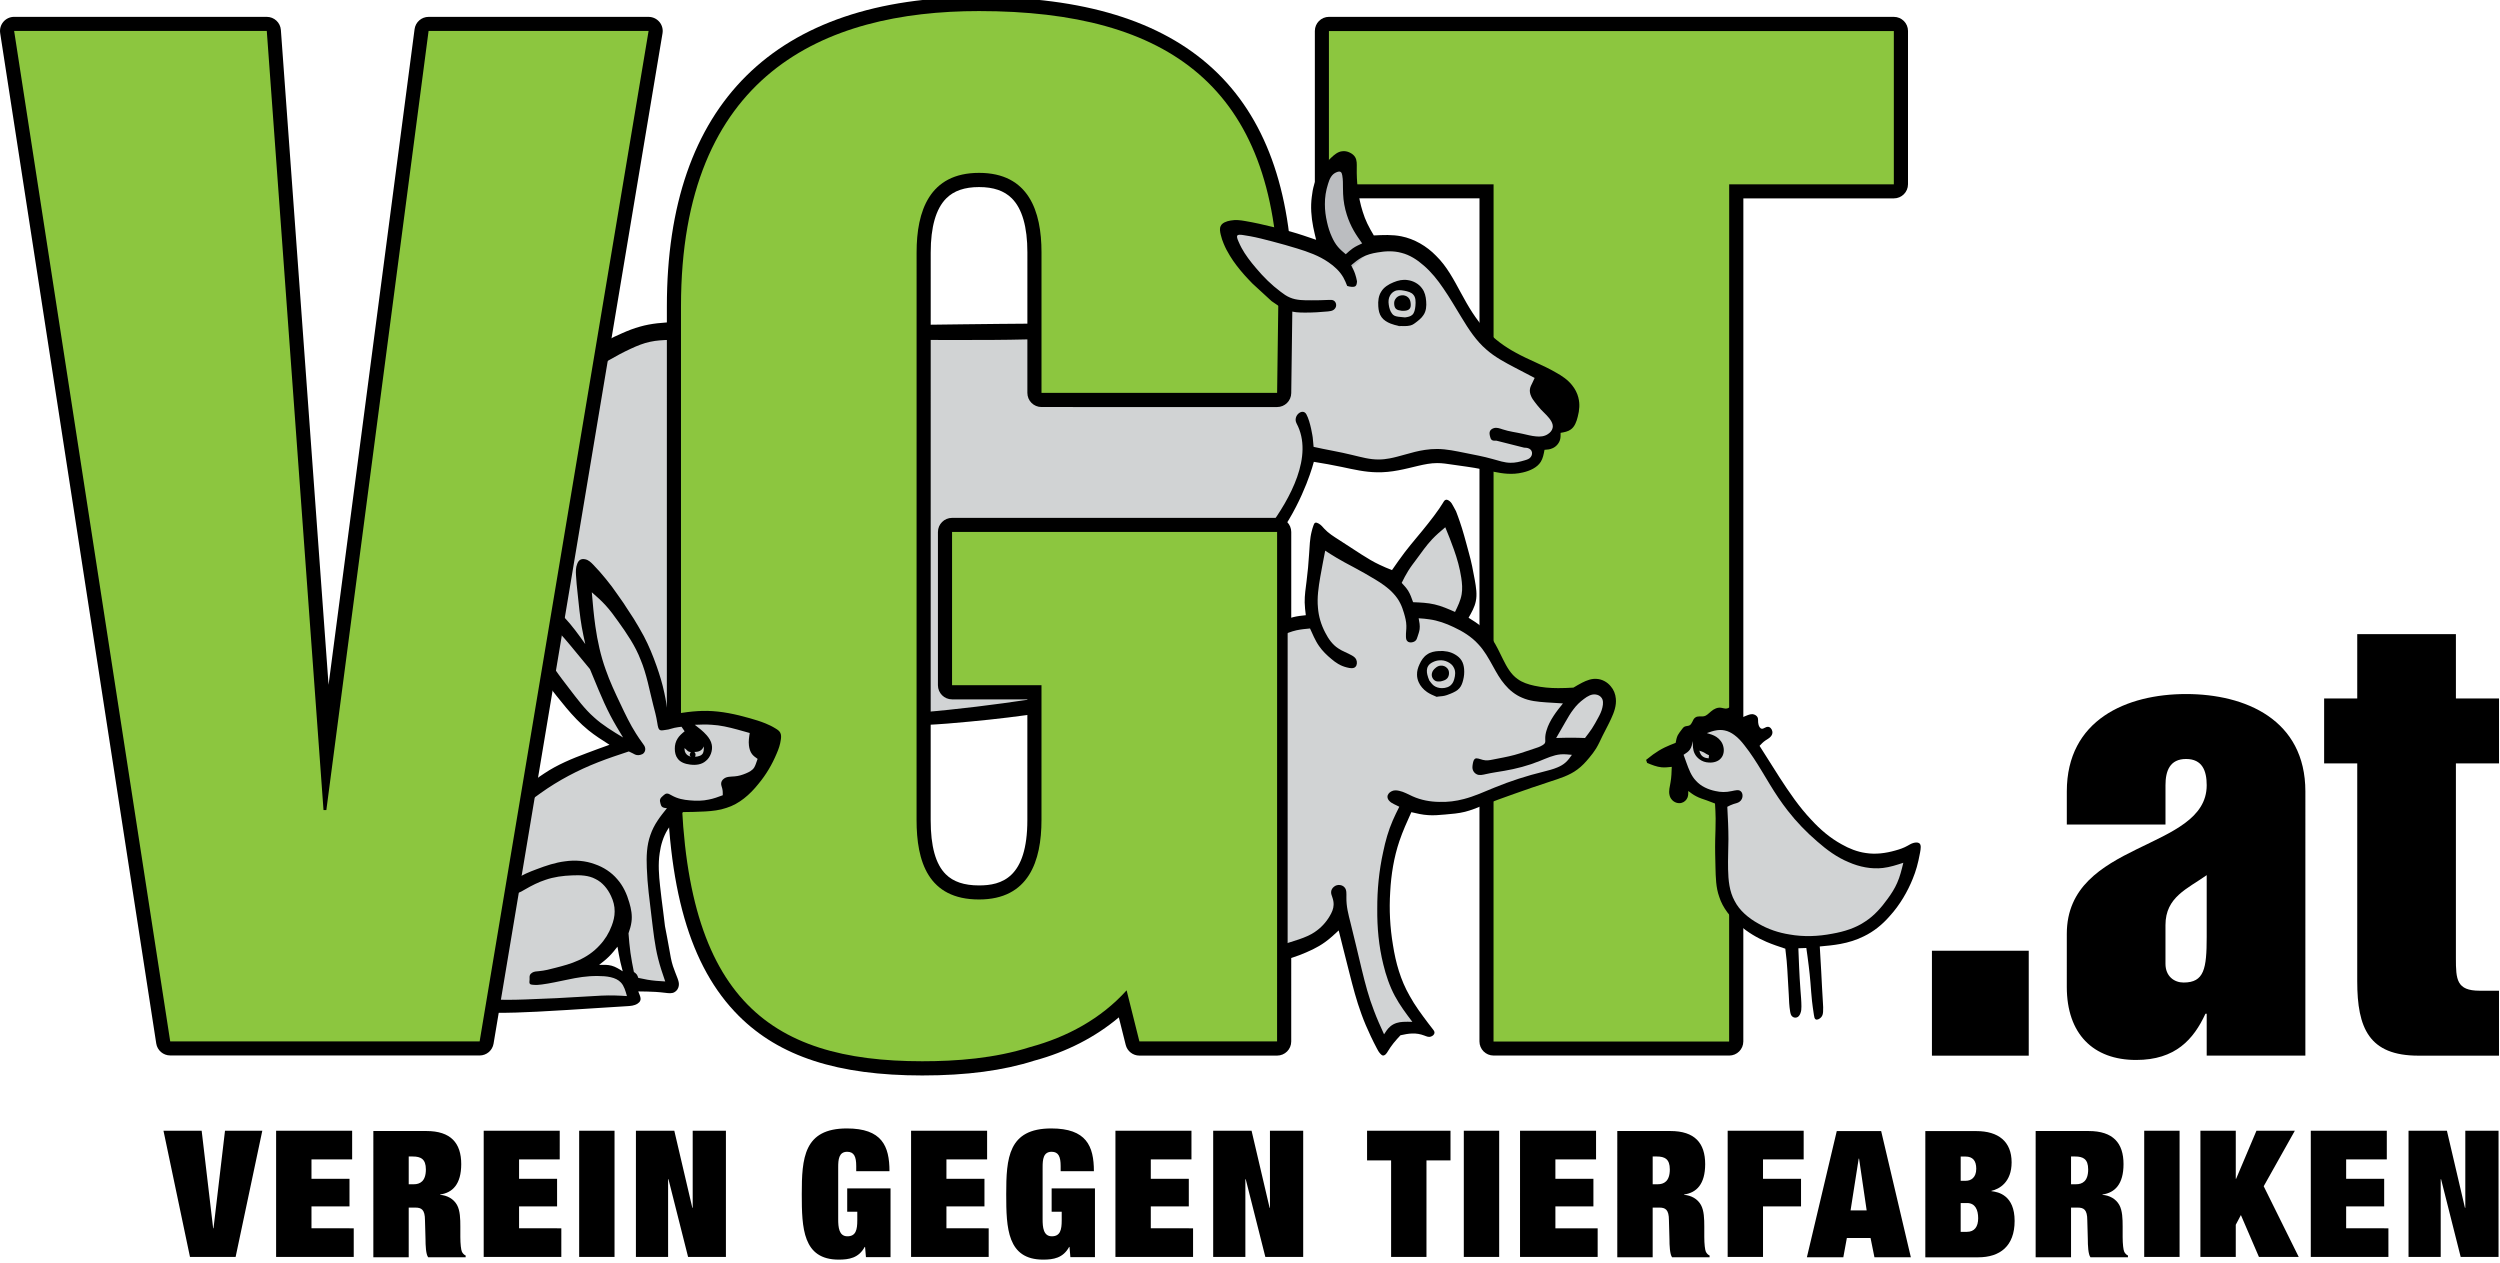 <?xml version="1.0" encoding="UTF-8" standalone="no"?>
<!-- Created with Inkscape (http://www.inkscape.org/) -->
<svg xmlns:rdf="http://www.w3.org/1999/02/22-rdf-syntax-ns#" xmlns="http://www.w3.org/2000/svg" height="151.57" width="300" version="1.1" xmlns:cc="http://creativecommons.org/ns#" xmlns:xlink="http://www.w3.org/1999/xlink" xmlns:dc="http://purl.org/dc/elements/1.1/">
	<defs></defs>
	<g transform="translate(-0.874,-867.897)">
		<g transform="matrix(1.033,0,0,1.033,-0.029,-34.065)">
			<path style="fill-rule:nonzero;fill:#d1d3d4;" d="m110.49,911.53-2.869,0.106,0.423,44.939,13.388-1.487-0.319-1.806-9.776-0.107-0.637-0.637,0.319-17.529,0.531-0.85,35.7,0.109,2.231,0,2.02-3.931,1.487-4.78,4.357,1.168,4.143,0.319,4.888-0.742,3.507-0.106,3.93,0.743,0.107-14.235-6.161-8.394-2.338-2.231-3.188-0.744-1.913,0.212-3.4,1.804-2.655-1.699-3.082-0.85-1.594-0.213,0.425,10.307-0.001,7.436-0.85,0.955-2.868-0s-23.801,0.105-24.12,0.105c-0.319-0.001-0.742-0.637-0.742-0.637l0.001-7.224-10.945-0.001"/>
			<path style="fill-rule:nonzero;fill:#d1d3d4;" d="m79.298,911.61-4.581,0.477-4.394,2.675-5.854,36.48,2.318,3.247,3.82,3.535,2.006,1.527-0.478,0.669-4.489,1.815-4.107,2.672-1.529,0.574-4.204,24.542,2.866,0.287,7.736-0.381,5.731-0.477-0.101-1.907-1.523-1.353-3.438-0.275,1.719-1.909,2.388-2.102,0.304,2.691,1.129,2.948,2.482,0.342,1.72-0,0.27-1.379-1.988-9.759-0.478-4.965,2.866-4.394-0-10.6-0.192-44.98"/>
			<path style="fill-rule:nonzero;fill:#000000;" d="m117.38,910.77c-3.146,0.02-6.284,0.083-9.423,0.112l0.086,1.756c1.033,0.002,2.066,0.003,3.097,0.005,3.133,0.01,6.265,0.006,9.402-0.076,0.258-0.007,0.516-0.017,0.774-0.024l0.043-1.805c-1.326,0.018-2.653,0.023-3.979,0.033"/>
			<path style="fill-rule:nonzero;fill:#000000;" d="m79.298,910.57c-1.383,0.033-2.763,0.147-4.075,0.521-0.712,0.194-1.405,0.466-2.087,0.77-1.211,0.522-2.388,1.143-3.482,1.854-0.576,0.362-1.123,0.754-1.679,1.176-0.311,0.237-0.62,0.483-0.813,0.818-0.102,0.169-0.17,0.363-0.199,0.562-0.016,0.115-0.016,0.231-0.054,0.343-0.058,0.208-0.246,0.381-0.236,0.614-0.005,0.173,0.11,0.378,0.256,0.435,0.14,0.059,0.315-0.029,0.475-0.112,0.746-0.372,1.302-0.745,1.887-1.122,1.463-0.954,3.133-1.971,4.847-2.764,0.735-0.344,1.481-0.649,2.26-0.812,0.75-0.166,1.53-0.203,2.31-0.223,0.197-0.005,0.393-0.004,0.589-0.007l0-2.053"/>
			<path style="fill-rule:nonzero;fill:#000000;" d="m98.104,957.44c3.453,0.081,6.904,0.102,10.184-0.068,1.783-0.086,3.518-0.227,5.228-0.396,3.034-0.283,5.983-0.639,8.731-1.067,1.445-0.217,2.817-0.457,4.217-0.717,0.779-0.147,1.559-0.301,2.046-0.526,0.262-0.114,0.433-0.248,0.509-0.389,0.042-0.081,0.044-0.165,0.144-0.243,0.147-0.144,0.622-0.255,0.603-0.422,0.017-0.124-0.266-0.279-0.632-0.332-0.347-0.053-0.782-0.004-1.185,0.045-1.869,0.211-3.266,0.436-4.738,0.664-3.671,0.574-7.862,1.177-12.157,1.618-1.844,0.192-3.712,0.355-5.662,0.414-1.877,0.062-3.823,0.031-5.771-0.013-0.49-0.011-0.981-0.026-1.472-0.039l-0.045,1.472"/>
			<path style="fill-rule:nonzero;fill:#000000;" d="m220.88,875.11-65.623-0.004c-0.907,0-1.641,0.735-1.641,1.641l-0.001,17.804c0,0.906,0.734,1.641,1.641,1.641l17.486,0-0.005,97.936c0,0.906,0.735,1.64,1.642,1.64l27.369,0.002c0.906-0,1.641-0.735,1.641-1.641l0.005-97.935,17.485,0c0.906,0.001,1.641-0.734,1.641-1.64l0.001-17.804c-0-0.907-0.735-1.641-1.641-1.641"/>
			<path style="fill-rule:nonzero;fill:#8cc63f;" d="m155.25,894.56,0.001-17.804,65.623,0.004-0.001,17.804-19.126-0.001-0.006,99.575-27.369-0.001,0.006-99.576-19.128-0.001"/>
			<path style="fill-rule:nonzero;fill:#000000;" d="m149.23,933.31-37.758-0.002c-0.907,0-1.641,0.734-1.641,1.64l-0.001,17.803c0,0.907,0.734,1.641,1.641,1.641l8.748,0-0.001,14.022c-0,6.729-3.001,7.592-5.614,7.591-1.727-0-2.992-0.425-3.867-1.3-1.177-1.175-1.749-3.235-1.749-6.292l0.004-65.943c0-2.968,0.608-5.08,1.807-6.279,0.883-0.883,2.129-1.311,3.81-1.312,1.678,0.001,2.923,0.429,3.807,1.312,1.199,1.2,1.806,3.312,1.806,6.28l-0.002,16.321c0,0.906,0.734,1.64,1.641,1.64l27.37,0.002c0.898-0.001,1.629-0.721,1.642-1.619l0.163-12.365c-0.321-22.654-12.236-33.646-36.427-33.648-23.726-0.001-36.266,12.423-36.267,35.929l-0.003,53.416c-0,14.091,2.651,23.308,8.347,29.003,4.727,4.728,11.503,6.93,21.323,6.931,5.139,0.001,9.403-0.564,13.032-1.726,3.743-1.007,7.088-2.731,9.803-5.022l0.8,3.198c0.182,0.73,0.838,1.243,1.591,1.243l15.994,0c0.907-0,1.642-0.734,1.642-1.64l0.003-59.184c-0-0.907-0.735-1.641-1.642-1.641"/>
			<path style="fill-rule:nonzero;fill:#8cc63f;" d="m131.75,988.19c-2.966,3.295-6.923,5.438-11.209,6.593-4.122,1.32-8.577,1.647-12.533,1.647-17.972-0.001-28.029-7.42-28.027-34.291l0.002-53.416c0.002-26.872,16.491-34.29,34.627-34.288,22.096,0.001,34.46,8.905,34.787,31.984l-0.165,12.366-27.37-0.002,0-16.32c0.001-4.78-1.485-9.233-7.254-9.233-5.771-0-7.257,4.452-7.256,9.232l-0.004,65.943c0,4.781,1.321,9.233,7.257,9.233,5.77,0.001,7.255-4.451,7.255-9.232l0.001-15.663-10.39-0.001,0.001-17.803,37.759,0.003-0.003,59.184-15.994-0.001-1.484-5.935"/>
			<path style="fill-rule:nonzero;fill:#d1d3d4;" d="m78.248,957.06,4.584-0.668,3.916,0.764,3.151,1.145,0.096,2.102-1.051,2.291-1.816,1.91-2.196,1.527-2.197,0.478-4.68,0.19,0.191-9.74"/>
			<path style="fill-rule:nonzero;fill:#000000;" d="m60.223,966.07c1.278-1.051,2.498-2.193,3.882-3.078,1.516-1.016,3.229-1.723,4.947-2.362,0.876-0.334,1.748-0.649,2.625-0.963-0.843-0.537-1.691-1.074-2.459-1.699-0.95-0.77-1.788-1.673-2.577-2.609-0.75-0.891-1.46-1.811-2.173-2.725,0,0-1.431-1.938-1.81-3.162-0.329-1.062-0.639-2.125-0.823-3.253-0.175-1.05-0.301-2.134-0.363-3.112-0.02-0.285-0.035-0.561-0-0.905,0.029-0.3,0.097-0.654,0.3-0.745,0.179-0.102,0.475,0.029,0.731,0.164,0.674,0.345,1.113,0.698,1.578,1.09,0.765,0.634,1.607,1.356,2.338,2.143,0.925,0.973,1.685,2.043,2.445,3.113-0.145-0.659-0.291-1.317-0.407-1.979-0.227-1.292-0.344-2.605-0.483-3.902-0.074-0.712-0.155-1.424-0.19-2.14-0.023-0.435-0.028-0.881,0.146-1.301,0.068-0.18,0.17-0.359,0.324-0.455,0.165-0.107,0.397-0.117,0.6-0.072,0.378,0.076,0.658,0.343,0.92,0.613,0.542,0.552,1.021,1.109,1.491,1.685,0.473,0.581,0.939,1.186,1.355,1.81,0.319,0.475,0.666,0.911,0.958,1.4l0.9,1.373c0.412,0.678,0.823,1.361,1.196,2.063,0.581,1.107,1.056,2.269,1.472,3.451,0.363,1.026,0.682,2.067,0.903,3.127,0.19,0.848,0.312,1.71,0.437,2.57,1.524-0.256,3.044-0.508,4.563-0.479,1.651,0.031,3.303,0.389,4.919,0.849,0.624,0.174,1.249,0.368,1.84,0.609,0.392,0.161,0.771,0.34,1.157,0.582,0.219,0.131,0.436,0.275,0.543,0.484,0.129,0.232,0.116,0.533,0.072,0.819-0.077,0.594-0.266,1.113-0.489,1.625-0.518,1.239-1.21,2.43-2.111,3.509-0.988,1.24-2.236,2.337-3.713,2.787-0.784,0.277-1.635,0.367-2.479,0.417-0.867,0.049-1.718,0.062-2.574,0.072-0.659,0.64-1.319,1.283-1.792,2.052-0.494,0.808-0.785,1.758-0.915,2.711-0.193,1.278-0.093,2.566,0.047,3.843,0.102,0.974,0.227,1.936,0.354,2.905l0.213,1.737c0.174,0.905,0.35,1.806,0.509,2.725,0.111,0.649,0.217,1.302,0.416,1.917,0.15,0.475,0.357,0.929,0.532,1.413,0.107,0.289,0.204,0.586,0.145,0.891-0.044,0.291-0.233,0.585-0.489,0.72-0.3,0.185-0.697,0.126-1.065,0.083-0.396-0.048-0.763-0.086-1.141-0.108-0.658-0.042-1.333-0.047-2.009-0.057,0.062,0.145,0.121,0.291,0.178,0.455,0.073,0.203,0.136,0.43,0.054,0.614-0.049,0.14-0.17,0.256-0.306,0.345-0.383,0.256-0.837,0.279-1.286,0.305-1.202,0.066-2.363,0.145-3.531,0.222-2.26,0.145-4.555,0.301-6.839,0.414-1.642,0.083-3.278,0.146-4.92,0.132-0.861,0.001-1.724-0.024-2.57-0.276-0.591-0.17-1.177-0.444-1.574-0.892-0.435-0.444-0.657-1.079-0.838-1.698-0.294-1.031-0.46-2.042-0.648-3.063-0.135-0.752-0.383-1.497-0.406-2.266-0.327-10.622,7.887-16.54,7.887-16.54zm21.31-5.57c0.053,0.064,0.102,0.131,0.125,0.199,0.035,0.111,0.001,0.238-0.034,0.362,0.087-0.008,0.18-0.018,0.272-0.034,0.194-0.039,0.397-0.106,0.523-0.237,0.222-0.203,0.222-0.57,0.217-0.939-0.052,0.107-0.106,0.213-0.184,0.306-0.13,0.159-0.333,0.27-0.542,0.309-0.126,0.029-0.251,0.029-0.377,0.034zm-1.143-0.45c0,0.127,0.005,0.256,0.04,0.378,0.038,0.146,0.121,0.28,0.232,0.383,0.131,0.121,0.301,0.188,0.47,0.251-0.048-0.047-0.101-0.101-0.127-0.16-0.038-0.111,0.034-0.246,0.112-0.381-0.077-0.015-0.15-0.026-0.217-0.054-0.136-0.057-0.238-0.174-0.344-0.276-0.052-0.049-0.111-0.097-0.165-0.14zm-26.471,23.014c0.078,0.951,0.256,1.892,0.397,2.845,0.086,0.567,0.169,1.138,0.421,1.666,0.203,0.454,0.527,0.876,0.938,1.137,0.538,0.368,1.225,0.451,1.903,0.5,1.482,0.121,2.885,0.087,4.308,0.039,2.392-0.077,4.827-0.199,7.247-0.353,1.075-0.067,2.149-0.14,3.223-0.106,0.45,0.009,0.896,0.039,1.347,0.067-0.165-0.589-0.33-1.181-0.697-1.572-0.586-0.64-1.69-0.759-2.677-0.759-1.288-0.016-2.382,0.178-3.55,0.425-0.988,0.198-2.023,0.44-2.972,0.56-0.329,0.045-0.644,0.073-1.035,0.034-0.131-0.009-0.277-0.033-0.34-0.107-0.102-0.105-0.044-0.319-0.039-0.508,0.01-0.193-0.029-0.357,0.04-0.507,0.043-0.116,0.15-0.219,0.271-0.29,0.231-0.142,0.503-0.146,0.769-0.171,0.664-0.058,1.298-0.222,1.937-0.392,0.896-0.232,1.796-0.465,2.643-0.857,0.925-0.405,1.783-0.991,2.465-1.742,0.618-0.649,1.098-1.427,1.414-2.279,0.207-0.537,0.347-1.105,0.343-1.666,0.011-0.614-0.151-1.23-0.426-1.805-0.383-0.834-1.007-1.583-1.801-1.965-0.794-0.431-1.768-0.465-2.7-0.421-1.085,0.038-2.127,0.178-3.114,0.521-0.818,0.267-1.602,0.665-2.357,1.104-0.291,0.17-0.576,0.349-0.907,0.435-0.125,0.039-0.261,0.063-0.396,0.039-0.151-0.026-0.301-0.111-0.383-0.238-0.068-0.097-0.102-0.218-0.107-0.345-0.01-0.149,0.015-0.299,0.073-0.435,0.107-0.251,0.338-0.434,0.576-0.595,0.799-0.557,1.641-0.89,2.513-1.214,1.049-0.397,2.144-0.77,3.276-0.906,1.153-0.164,2.357-0.077,3.462,0.336,0.997,0.342,1.921,0.942,2.591,1.737,0.677,0.764,1.118,1.713,1.403,2.72,0.223,0.735,0.358,1.506,0.252,2.247-0.053,0.45-0.199,0.885-0.344,1.325,0.058,0.761,0.12,1.515,0.227,2.266,0.101,0.746,0.251,1.481,0.397,2.222,0.13,0.092,0.256,0.185,0.343,0.304,0.077,0.112,0.121,0.248,0.166,0.384,0.357,0.077,0.721,0.155,1.083,0.217,0.324,0.052,0.654,0.098,0.978,0.125,0.358,0.034,0.712,0.054,1.069,0.073-0.299-0.876-0.6-1.752-0.822-2.647-0.402-1.584-0.565-3.23-0.766-4.851-0.222-1.897-0.488-3.76-0.55-5.697-0.054-1.288-0.019-2.609,0.416-3.814,0.203-0.601,0.498-1.172,0.852-1.7,0.324-0.493,0.698-0.953,1.07-1.413-0.222-0.023-0.45-0.049-0.581-0.179-0.093-0.095-0.141-0.246-0.179-0.401-0.04-0.151-0.072-0.3-0.035-0.432,0.039-0.179,0.2-0.314,0.358-0.454,0.126-0.107,0.248-0.213,0.382-0.238,0.19-0.039,0.393,0.096,0.595,0.207,0.713,0.401,1.394,0.522,2.12,0.582,0.727,0.067,1.493,0.067,2.208-0.094,0.558-0.105,1.085-0.304,1.618-0.502,0.001-0.256,0.005-0.51-0.058-0.76-0.054-0.227-0.164-0.454-0.125-0.673,0.024-0.178,0.139-0.353,0.289-0.469,0.339-0.29,0.833-0.247,1.278-0.29,0.46-0.035,0.871-0.164,1.303-0.344,0.372-0.156,0.759-0.353,0.964-0.687,0.073-0.116,0.124-0.248,0.178-0.384,0.078-0.204,0.147-0.406,0.218-0.615-0.243-0.17-0.484-0.338-0.654-0.562-0.208-0.276-0.313-0.637-0.353-0.997-0.059-0.488,0.014-0.968,0.092-1.448-0.483-0.14-0.963-0.275-1.451-0.406-0.983-0.266-1.985-0.504-2.998-0.553-0.643-0.048-1.287-0.02-1.936,0.005,0.484,0.372,0.968,0.74,1.375,1.205,0.28,0.319,0.523,0.687,0.6,1.109,0.135,0.663-0.16,1.467-0.687,1.882-0.475,0.427-1.157,0.518-1.831,0.426-0.571-0.068-1.128-0.262-1.432-0.683-0.247-0.304-0.348-0.736-0.344-1.157-0.004-0.42,0.097-0.828,0.311-1.162,0.197-0.339,0.512-0.604,0.831-0.865l-0.362-0.528c-0.272,0.034-0.548,0.068-0.818,0.126-0.242,0.058-0.484,0.14-0.721,0.194-0.189,0.038-0.373,0.063-0.582,0.087-0.11,0.014-0.232,0.029-0.323-0.001-0.257-0.072-0.306-0.464-0.363-0.813-0.136-0.88-0.32-1.49-0.488-2.154-0.417-1.612-0.746-3.542-1.458-5.227-0.624-1.623-1.593-3.03-2.589-4.424-0.471-0.66-0.94-1.312-1.486-1.903-0.489-0.538-1.04-1.022-1.593-1.506,0.112,1.326,0.228,2.648,0.416,3.969,0.242,1.704,0.615,3.402,1.196,5.015,0.474,1.374,1.099,2.696,1.728,4.017,0.551,1.166,1.108,2.337,1.791,3.408,0.242,0.386,0.498,0.759,0.779,1.142,0.131,0.174,0.261,0.348,0.29,0.556,0.034,0.198-0.025,0.425-0.164,0.567-0.097,0.114-0.247,0.178-0.396,0.213-0.146,0.038-0.296,0.053-0.432,0.019-0.16-0.029-0.309-0.121-0.454-0.198-0.151-0.078-0.3-0.149-0.456-0.218-1.196,0.397-2.391,0.791-3.568,1.255-2.347,0.918-4.602,2.104-6.656,3.571-1.554,1.078-2.564,1.964-3.35,2.647,0,0-7.193,5.745-6.429,15.146zm19.336-24.244c-0.508-0.837-1.017-1.674-1.466-2.535-0.508-0.973-0.954-1.98-1.38-2.993-0.339-0.803-0.672-1.606-1.002-2.415-0.769-0.939-1.54-1.873-2.319-2.808-0.789-0.942-1.592-1.877-2.527-2.671-0.459-0.402-0.952-0.765-1.447-1.133,0.203,1.486,0.412,2.968,0.949,4.313,0.662,1.657,1.829,3.103,2.943,4.566,0.904,1.177,1.775,2.361,2.861,3.321,1.001,0.919,2.198,1.636,3.388,2.356zm-2.787,26.415c0.494-0.015,0.992-0.029,1.448,0.093,0.46,0.125,0.875,0.387,1.298,0.654-0.092-0.349-0.184-0.703-0.266-1.052-0.136-0.6-0.237-1.204-0.344-1.81-0.31,0.391-0.623,0.788-0.978,1.138-0.359,0.357-0.755,0.668-1.157,0.977"/>
			<path style="fill-rule:nonzero;fill:#d1d3d4;" d="m204.13,959-2.777-2.39-3.488,1.357-1.679,1.42-0.389,1.938,0.389,2.003,2.325,1.743,2.067,0.71,0.387,8.59,1.356,4.65,2.197,1.809,3.94,1.808,3.681-0.065,3.553-0.839,3.876-1.873,2.713-5.038,0.711-2.712-2.777,0.903-4.199-0.516-5.943-4.199-4.65-6.782-1.292-2.519"/>
			<path style="fill-rule:nonzero;fill:#000000;" d="m200.1,966.49c-0.309-0.121-0.625-0.246-0.944-0.358-0.426-0.149-0.861-0.276-1.253-0.489-0.325-0.164-0.616-0.387-0.91-0.609,0.004,0.261,0.009,0.522-0.087,0.764-0.116,0.286-0.378,0.538-0.688,0.616-0.397,0.115-0.877-0.054-1.133-0.373-0.145-0.154-0.231-0.348-0.271-0.543-0.112-0.472,0.034-0.968,0.117-1.457,0.111-0.608,0.125-1.209,0.145-1.809-0.396,0.044-0.793,0.088-1.177,0.053-0.576-0.054-1.132-0.282-1.684-0.509l-0.121-0.353c0.272-0.217,0.538-0.429,0.82-0.635,0.425-0.31,0.88-0.586,1.355-0.817,0.412-0.199,0.838-0.363,1.258-0.528,0.058-0.315,0.117-0.624,0.251-0.891,0.117-0.222,0.28-0.417,0.441-0.634,0.102-0.141,0.208-0.296,0.358-0.363,0.169-0.083,0.403-0.053,0.563-0.145,0.139-0.068,0.231-0.222,0.309-0.378,0.102-0.209,0.188-0.427,0.364-0.532,0.13-0.103,0.32-0.127,0.507-0.133,0.179-0.004,0.35,0.02,0.504-0.017,0.305-0.059,0.542-0.336,0.819-0.562,0.343-0.292,0.755-0.494,1.186-0.417,0.237,0.029,0.474,0.14,0.697,0.071,0.193-0.047,0.374-0.241,0.572-0.249,0.198-0.03,0.416,0.14,0.551,0.324,0.252,0.334,0.243,0.725,0.233,1.122,0.271-0.111,0.548-0.223,0.837-0.344,0.3-0.12,0.62-0.256,0.92-0.144,0.156,0.048,0.305,0.159,0.383,0.29,0.141,0.233,0.038,0.527,0.125,0.852,0.049,0.236,0.199,0.488,0.382,0.507,0.209,0.044,0.46-0.232,0.707-0.217,0.249-0.019,0.484,0.261,0.523,0.526,0.054,0.228-0.048,0.457-0.199,0.616-0.169,0.193-0.405,0.305-0.614,0.45-0.251,0.17-0.461,0.392-0.673,0.616,0.769,1.223,1.536,2.444,2.319,3.659,1.123,1.733,2.283,3.447,3.704,4.942,1.02,1.113,2.177,2.105,3.513,2.837,0.871,0.498,1.826,0.876,2.808,1.012,1.133,0.18,2.309,0.029,3.443-0.296,0.493-0.135,0.982-0.303,1.408-0.547,0.213-0.115,0.411-0.251,0.672-0.323,0.233-0.068,0.513-0.088,0.668,0.02,0.277,0.155,0.193,0.657,0.111,1.103-0.236,1.288-0.479,2.135-0.851,3.04-0.578,1.447-1.497,3.049-2.674,4.331-0.856,0.989-1.859,1.796-3.006,2.348-0.848,0.427-1.776,0.712-2.717,0.886-0.793,0.149-1.598,0.222-2.401,0.294,0.064,0.984,0.122,1.966,0.17,2.945,0.063,1.189,0.116,2.376,0.194,3.566,0.024,0.364,0.049,0.726,0.019,1.09-0.019,0.218-0.054,0.431-0.218,0.615-0.169,0.194-0.475,0.353-0.634,0.252-0.15-0.063-0.183-0.314-0.217-0.543-0.093-0.634-0.165-1.089-0.218-1.592-0.072-0.664-0.122-1.409-0.179-2.126-0.054-0.662-0.121-1.302-0.2-1.94-0.081-0.696-0.183-1.395-0.28-2.091l-0.925,0.034c0.029,0.72,0.058,1.438,0.086,2.155,0.039,0.9,0.088,1.794,0.156,2.69,0.048,0.639,0.112,1.273,0.112,1.912,0,0.28-0.009,0.556-0.131,0.832-0.081,0.204-0.222,0.402-0.432,0.45-0.164,0.049-0.362,0.006-0.488-0.106-0.17-0.129-0.218-0.358-0.258-0.58-0.115-0.678-0.13-1.292-0.158-1.927-0.028-0.634-0.072-1.287-0.112-1.936-0.038-0.687-0.073-1.369-0.135-2.048-0.044-0.465-0.098-0.929-0.155-1.394-0.741-0.246-1.486-0.493-2.198-0.798-1.115-0.478-2.165-1.104-3.1-1.917-1.059-0.895-1.98-2.028-2.381-3.315-0.388-1.076-0.406-2.261-0.435-3.422-0.024-1.069-0.058-2.115-0.033-3.172,0.015-0.826,0.063-1.665,0.052-2.498-0.004-0.58-0.038-1.16-0.072-1.742zm-1.819-6.137c0.043,0.145,0.087,0.291,0.163,0.417,0.089,0.15,0.225,0.27,0.379,0.344,0.169,0.087,0.352,0.106,0.541,0.127l0.039-0.358c-0.091-0.04-0.184-0.083-0.272-0.132-0.11-0.059-0.217-0.136-0.328-0.199-0.16-0.087-0.343-0.14-0.522-0.199zm3.248,6.52c0.067,1.254,0.131,2.508,0.131,3.752-0.005,1.163-0.069,2.315-0.04,3.51,0.023,1.268,0.154,2.579,0.749,3.658,0.567,1.127,1.623,2.014,2.765,2.643,1.136,0.663,2.362,1.069,3.626,1.268,1.625,0.291,3.315,0.232,4.976-0.092,1.374-0.241,2.73-0.664,3.849-1.438,1.026-0.668,1.858-1.621,2.584-2.632,0.422-0.576,0.804-1.173,1.085-1.815,0.335-0.739,0.526-1.544,0.722-2.352-0.781,0.255-1.564,0.512-2.373,0.604-1.325,0.155-2.725-0.122-3.965-0.669-1.369-0.561-2.556-1.441-3.658-2.405-1.26-1.084-2.415-2.275-3.424-3.577-0.764-0.973-1.446-2.005-2.09-3.065-0.626-1.021-1.22-2.061-1.883-3.058-0.334-0.508-0.689-1.007-1.071-1.486-0.342-0.442-0.716-0.866-1.175-1.196-0.334-0.246-0.716-0.446-1.123-0.523-0.296-0.062-0.605-0.062-0.905-0.019-0.402,0.058-0.78,0.194-1.157,0.328,0.39,0.112,0.784,0.228,1.118,0.45,0.386,0.257,0.698,0.65,0.799,1.123,0.121,0.461,0.034,1.003-0.27,1.34-0.311,0.391-0.893,0.548-1.414,0.508-0.397-0.013-0.76-0.138-1.067-0.362-0.247-0.175-0.454-0.407-0.58-0.672-0.223-0.431-0.223-0.945-0.218-1.458-0.072,0.354-0.139,0.708-0.329,0.977-0.173,0.257-0.459,0.436-0.741,0.617,0.107,0.298,0.219,0.6,0.325,0.904,0.277,0.766,0.563,1.559,1.129,2.13,0.557,0.629,1.427,1.013,2.241,1.176,0.62,0.142,1.205,0.161,1.922,0,0.374-0.072,0.779-0.198,1.012,0.019,0.126,0.093,0.204,0.272,0.218,0.451,0.033,0.3-0.116,0.604-0.342,0.765-0.195,0.154-0.456,0.193-0.697,0.271-0.257,0.077-0.489,0.202-0.727,0.323"/>
			<path style="fill-rule:nonzero;fill:#000000;" d="m77.47,875.69c-0.312-0.369-0.77-0.581-1.253-0.581l-25.556-0.001c-0.823,0.001-1.519,0.611-1.627,1.428l-9.993,76.164-5.539-76.072c-0.062-0.857-0.776-1.521-1.637-1.521l-29.349-0.002c-0.48-0-0.934,0.208-1.246,0.572-0.311,0.364-0.449,0.845-0.376,1.319l18.13,117.37c0.124,0.8,0.813,1.391,1.622,1.39l35.944,0.003c0.802-0,1.486-0.581,1.619-1.371l19.627-117.37c0.08-0.476-0.054-0.963-0.365-1.331"/>
			<path style="fill-rule:nonzero;fill:#8cc63f;" d="m2.516,876.74,29.349,0.002,6.59,90.508,0.33,0.001,11.876-90.508,25.556,0.002l-19.627,117.38h-35.943l-18.131-117.38"/>
			<path style="fill-rule:nonzero;fill:#d1d3d4;" d="m152.25,901.23-4.888-1.381-2.445-0.319-1.274,0.213,0.956,2.124,1.699,2.762,1.701,2.338,5.205,1.806-0.955-7.543"/>
			<path style="fill-rule:nonzero;fill:#bbbdc0;" d="m160.64,901.76-2.443-3.931s0.106-4.249-0.212-4.143-0.213-1.912-0.531-1.913c-0.319,0-1.487,0.531-1.487,0.531l-1.487,1.488-0.107,3.4,0.213,2.974,2.656,4.674,3.4-3.08"/>
			<path style="fill-rule:nonzero;fill:#d1d3d4;" d="m172.01,911.54,3.93,2.763,5.419,3.294,1.274,3.186-1.168,2.656-1.382,1.063-0.849,0.531-0.213,1.38-1.807,0.956-1.594,0.105-3.93-0.638,0.319-15.298"/>
			<path style="fill-rule:nonzero;fill:#000000;" d="m184.23,919.34c-0.131-0.523-0.393-1.025-0.741-1.453-0.498-0.629-1.177-1.084-1.878-1.47-1.505-0.877-3.122-1.448-4.632-2.285-1.289-0.692-2.499-1.573-3.481-2.643-1.193-1.244-2.067-2.753-2.894-4.284-0.843-1.549-1.648-3.117-2.91-4.346-1.079-1.114-2.528-1.965-4.037-2.26-1.041-0.209-2.117-0.156-3.192-0.101-0.266-0.451-0.532-0.906-0.755-1.38-0.212-0.436-0.381-0.89-0.528-1.357-0.285-0.89-0.475-1.825-0.581-2.733-0.097-0.785-0.13-1.554-0.116-2.392,0.006-0.426,0.024-0.871-0.179-1.214-0.129-0.234-0.358-0.417-0.619-0.544-0.284-0.145-0.615-0.207-0.915-0.158-0.484,0.053-0.9,0.402-1.274,0.759-0.595,0.557-1.079,1.147-1.433,1.83-0.445,0.802-0.706,1.736-0.802,2.676-0.16,1.181-0.065,2.362,0.159,3.514,0.101,0.504,0.223,1.007,0.343,1.506-0.987-0.339-1.97-0.678-2.967-0.958-0.667-0.194-1.336-0.359-2.013-0.523-1.09-0.267-2.204-0.523-3.279-0.703-0.542-0.092-1.074-0.17-1.685-0.053-0.463,0.073-0.976,0.262-1.142,0.634-0.144,0.276-0.082,0.663,0.004,1.012,0.088,0.383,0.204,0.717,0.345,1.05,0.193,0.475,0.445,0.949,0.72,1.394,0.493,0.813,1.08,1.549,1.704,2.256,0.294,0.33,0.603,0.647,0.908,0.966l2.231,2.05c0.25,0.175,0.499,0.351,0.757,0.517,0.335,0.213,0.687,0.412,1.061,0.537,0.664,0.252,1.404,0.282,2.116,0.276,0.881-0,1.717-0.048,2.618-0.135,0.232-0.024,0.474-0.053,0.658-0.188,0.164-0.116,0.291-0.315,0.29-0.528,0.01-0.208-0.096-0.421-0.257-0.528-0.168-0.116-0.402-0.101-0.624-0.091-0.722,0.039-1.346,0.039-2.015,0.043-0.822,0.005-1.713,0.01-2.469-0.319-0.392-0.16-0.75-0.416-1.089-0.678-1.064-0.798-1.979-1.699-2.85-2.74-0.643-0.746-1.264-1.567-1.682-2.343-0.129-0.237-0.241-0.473-0.381-0.802-0.102-0.238-0.213-0.528-0.107-0.644,0.087-0.125,0.383-0.092,0.634-0.058,0.344,0.049,0.591,0.087,0.857,0.141,0.793,0.144,1.704,0.377,2.58,0.609,0.986,0.262,1.926,0.519,2.875,0.815,1.253,0.386,2.526,0.831,3.63,1.597,0.697,0.469,1.331,1.06,1.737,1.777,0.176,0.31,0.311,0.644,0.442,0.977,0.174,0.048,0.349,0.102,0.547,0.107,0.15,0.01,0.314-0.01,0.416-0.087,0.141-0.111,0.16-0.339,0.178-0.561-0.061-0.296-0.125-0.59-0.226-0.871-0.116-0.343-0.286-0.667-0.451-0.992,0.408-0.344,0.809-0.682,1.268-0.925,0.539-0.3,1.148-0.46,1.778-0.561,0.933-0.169,1.892-0.203,2.788,0.043,0.959,0.238,1.835,0.8,2.589,1.468,0.896,0.769,1.623,1.684,2.271,2.643,0.765,1.103,1.428,2.264,2.14,3.422,0.816,1.35,1.694,2.701,2.878,3.708,0.969,0.86,2.15,1.486,3.312,2.096,0.769,0.402,1.53,0.799,2.29,1.196-0.087,0.194-0.174,0.387-0.271,0.581-0.111,0.223-0.233,0.446-0.272,0.688-0.053,0.28,0.011,0.589,0.131,0.852,0.107,0.257,0.266,0.469,0.432,0.687,0.222,0.29,0.449,0.581,0.686,0.837,0.218,0.232,0.451,0.445,0.693,0.702,0.391,0.412,0.814,0.963,0.687,1.466-0.058,0.282-0.28,0.542-0.543,0.708-0.407,0.281-0.904,0.319-1.38,0.27-0.541-0.044-1.054-0.194-1.573-0.304-0.76-0.175-1.526-0.253-2.3-0.51-0.343-0.111-0.687-0.251-1.034-0.145-0.18,0.053-0.359,0.169-0.438,0.329-0.09,0.166-0.061,0.378-0.013,0.595,0.039,0.179,0.097,0.363,0.218,0.451,0.127,0.096,0.325,0.087,0.524,0.078l3.223,0.813c0.189,0.005,0.374,0.015,0.543,0.093,0.14,0.058,0.266,0.164,0.329,0.304,0.106,0.213,0.053,0.504-0.092,0.688-0.155,0.222-0.427,0.305-0.686,0.382-0.573,0.169-1.118,0.303-1.666,0.291-0.693-0.001-1.39-0.247-2.088-0.437-1.064-0.304-2.119-0.488-3.185-0.707-1.07-0.213-2.148-0.454-3.243-0.459-0.479-0.005-0.959,0.034-1.428,0.106-0.785,0.116-1.545,0.319-2.304,0.538-0.596,0.163-1.196,0.339-1.807,0.451-0.415,0.076-0.837,0.13-1.252,0.124-1.036,0.019-2.058-0.281-3.079-0.522-1.5-0.373-3.002-0.605-4.492-0.944l-0.102-1.094s-0.249-1.806-0.743-2.695c-0.426-0.767-1.609,0.178-1.131,1.072,2.009,3.771-0.759,8.761-3.22,12.082l0.812,0.027,0.542,0.577c2.837-4.095,3.869-8.23,3.869-8.23,1.041,0.168,2.232,0.377,3.269,0.599,1.346,0.287,2.696,0.601,4.066,0.615,0.832,0.019,1.666-0.072,2.482-0.227,0.776-0.14,1.534-0.343,2.311-0.523,0.72-0.168,1.456-0.318,2.188-0.318,0.605-0.005,1.209,0.096,1.815,0.184,1.123,0.169,2.236,0.295,3.35,0.523,0.991,0.193,1.984,0.468,2.978,0.528,0.6,0.038,1.199,0.004,1.819-0.146,0.819-0.185,1.671-0.571,2.082-1.234,0.252-0.396,0.344-0.895,0.436-1.395,0.319-0.023,0.64-0.043,0.924-0.183,0.402-0.164,0.741-0.542,0.872-0.959,0.082-0.266,0.077-0.547,0.073-0.831,0.43-0.073,0.861-0.15,1.177-0.388,0.445-0.3,0.673-0.9,0.814-1.486,0.203-0.765,0.261-1.501,0.073-2.208zm-20.041-10.108c0.169-0.028,0.338-0.096,0.435-0.217,0.126-0.14,0.146-0.368,0.126-0.581-0.018-0.282-0.096-0.547-0.285-0.721-0.194-0.198-0.509-0.301-0.799-0.257-0.285,0.029-0.545,0.189-0.687,0.422-0.126,0.178-0.17,0.401-0.145,0.629,0.015,0.194,0.076,0.388,0.197,0.508,0.161,0.165,0.426,0.198,0.688,0.237,0.156,0.006,0.311,0.014,0.47-0.02zm-0.834,1.791c0.044,0.011,0.185,0.034,0.33,0.058-0.106-0.023-0.211-0.048-0.317-0.072-0.058-0.001-0.072,0.003-0.014,0.013zm-0.774-1.446c-0.204-0.251-0.334-0.653-0.383-1.052-0.052-0.367-0.028-0.72,0.146-1.03,0.112-0.212,0.295-0.402,0.505-0.508,0.329-0.183,0.729-0.145,1.141-0.072,0.416,0.078,0.847,0.19,1.07,0.475,0.276,0.295,0.286,0.808,0.238,1.302-0.039,0.407-0.121,0.808-0.363,1.03-0.201,0.19-0.513,0.257-0.844,0.298-0.05-0.017-0.487-0.032-0.787-0.08-0.412-0.058-0.587-0.169-0.722-0.362zm1.809,1.434c0.472-0.04,0.665-0.184,0.906-0.365,0.314-0.236,0.711-0.532,0.94-0.904,0.315-0.46,0.358-1.045,0.31-1.611-0.038-0.537-0.159-1.057-0.469-1.467-0.363-0.532-1.022-0.894-1.671-0.977-0.56-0.093-1.112,0.029-1.644,0.251-0.583,0.234-1.139,0.581-1.434,1.085-0.315,0.478-0.388,1.102-0.344,1.712,0.028,0.46,0.122,0.914,0.381,1.259,0.243,0.344,0.641,0.58,1.052,0.745,0.313,0.124,0.633,0.201,0.952,0.272,0.16,0.003,0.673,0.035,1.021,0.001zm-6.364-9.015c-0.294,0.203-0.556,0.446-0.819,0.688-0.318-0.266-0.638-0.533-0.904-0.848-0.295-0.343-0.519-0.745-0.707-1.16-0.251-0.548-0.431-1.114-0.561-1.701-0.161-0.691-0.258-1.402-0.253-2.099-0.008-0.79,0.111-1.559,0.364-2.357,0.17-0.571,0.412-1.158,1.022-1.375,0.16-0.063,0.343-0.097,0.449-0.018,0.112,0.068,0.156,0.24,0.185,0.401,0.048,0.272,0.062,0.5,0.072,0.741,0.015,0.45-0,0.934,0.025,1.414,0.034,0.833,0.183,1.641,0.434,2.425,0.203,0.635,0.47,1.249,0.799,1.829,0.291,0.514,0.634,0.998,0.978,1.487-0.377,0.174-0.75,0.343-1.084,0.575"/>
			<path style="fill-rule:nonzero;fill:#d1d3d4;" d="m150.45,946.1,2.938-0.935,0.071-5.974,1.009-3.742,4.678,3.022,3.455,1.8,2.161-2.809,3.886-4.603,2.231,4.534,0.358,5.325-0.863,2.663,4.823,5.11,2.879,3.095,4.606,0.431,3.383-1.367,1.512,1.151-0.648,3.455-1.943,3.382-3.526,2.518-3.455,1.08-3.095,1.079-3.383,1.007-4.391,0.935-2.446-0.935-0.935,1.943-2.088,8.06,0.36,7.124,2.078,6.252,2.097,2.313-2.879,0.575-1.801,1.584-1.511-3.167-2.663-9.284-0.647-2.375-2.087,2.231-2.807,1.151-1.353,1.007,0.002-37.637"/>
			<path style="fill-rule:nonzero;fill:#000000;" d="m187.02,955.33c-0.097,0.451-0.286,0.819-0.489,1.192-0.223,0.42-0.459,0.845-0.722,1.253-0.251,0.382-0.533,0.74-0.809,1.104-0.508-0.015-1.01-0.035-1.52-0.035-0.609-0.003-1.22,0.016-1.829,0.035,0.367-0.645,0.741-1.288,1.114-1.937,0.275-0.484,0.556-0.963,0.891-1.394,0.338-0.459,0.74-0.857,1.23-1.214,0.402-0.306,0.866-0.582,1.36-0.508,0.237,0.029,0.488,0.145,0.629,0.328,0.268,0.285,0.247,0.764,0.145,1.176zm-16.352-13.142c-0.12,0.712-0.445,1.381-0.769,2.048-0.779-0.345-1.56-0.689-2.373-0.875-0.808-0.191-1.654-0.224-2.498-0.258-0.165-0.465-0.324-0.929-0.58-1.341-0.209-0.324-0.475-0.614-0.745-0.904,0.232-0.465,0.468-0.935,0.745-1.375,0.291-0.475,0.634-0.915,0.969-1.365,0.586-0.789,1.142-1.602,1.81-2.313,0.475-0.504,1.008-0.958,1.539-1.408,0.354,0.861,0.702,1.722,1.007,2.599,0.378,1.06,0.683,2.144,0.853,3.277,0.095,0.638,0.15,1.295,0.042,1.915zm17.911,12.112c-0.044-0.519-0.242-1.031-0.595-1.433-0.397-0.489-1.008-0.818-1.612-0.853-0.586-0.057-1.171,0.165-1.704,0.437-0.353,0.179-0.683,0.378-1.013,0.575-0.595,0.034-1.186,0.063-1.776,0.059-0.924,0.001-1.846-0.078-2.775-0.28-0.691-0.151-1.388-0.369-1.936-0.779-0.765-0.525-1.258-1.404-1.684-2.266-0.411-0.823-0.769-1.626-1.268-2.372-0.335-0.508-0.737-0.987-1.196-1.395-0.474-0.416-1.012-0.749-1.549-1.083,0.354-0.62,0.707-1.24,0.838-1.903,0.174-0.784,0.033-1.635-0.111-2.464-0.198-1.108-0.406-2.173-0.706-3.223-0.129-0.451-0.445-1.707-0.782-2.792-0.336-1.079-0.697-1.991-0.697-1.991-0.121-0.223-0.236-0.45-0.363-0.668-0.096-0.184-0.198-0.359-0.376-0.499-0.131-0.107-0.3-0.199-0.437-0.164-0.164,0.029-0.276,0.237-0.377,0.416-0.141,0.237-0.266,0.426-0.402,0.62-0.383,0.552-0.818,1.136-1.268,1.697-0.9,1.153-1.84,2.203-2.708,3.334-0.517,0.678-1.012,1.39-1.505,2.102-0.489-0.194-0.972-0.388-1.447-0.621-0.717-0.333-1.399-0.749-2.068-1.175-0.88-0.562-1.737-1.137-2.643-1.714-0.606-0.387-1.229-0.774-1.695-1.282-0.207-0.222-0.386-0.47-0.702-0.634-0.12-0.064-0.265-0.116-0.362-0.074-0.113,0.043-0.169,0.199-0.218,0.344-0.087,0.252-0.15,0.455-0.198,0.672-0.212,0.809-0.242,1.753-0.301,2.658-0.063,1.06-0.16,2.071-0.29,3.098-0.103,0.822-0.233,1.655-0.22,2.483,0.011,0.493,0.069,0.992,0.132,1.485-0.484,0.048-0.968,0.102-1.438,0.219-0.484,0.116-0.951,0.301-1.408,0.502l0,1.667c0.569-0.267,1.149-0.498,1.755-0.636,0.514-0.111,1.046-0.164,1.579-0.212,0.146,0.329,0.291,0.664,0.451,0.988,0.179,0.367,0.366,0.725,0.603,1.06,0.393,0.571,0.911,1.069,1.433,1.5,0.514,0.433,1.026,0.79,1.791,0.978,0.378,0.103,0.814,0.161,1.017-0.09,0.174-0.179,0.198-0.562,0.072-0.824-0.101-0.223-0.3-0.363-0.507-0.479-0.528-0.306-1.099-0.485-1.579-0.818-0.653-0.417-1.142-1.1-1.509-1.825-0.485-0.92-0.776-1.903-0.851-2.9-0.117-1.186,0.067-2.396,0.27-3.586,0.179-1.022,0.379-2.034,0.571-3.041,0.441,0.286,0.881,0.567,1.331,0.833,0.629,0.378,1.284,0.722,1.933,1.066,0.857,0.464,1.709,0.93,2.54,1.442,0.75,0.455,1.486,0.949,2.082,1.593,0.343,0.363,0.639,0.769,0.852,1.215,0.176,0.349,0.296,0.716,0.412,1.094,0.144,0.489,0.275,0.992,0.279,1.477,0.016,0.411-0.066,0.807-0.047,1.268,0.004,0.199,0.03,0.411,0.164,0.523,0.19,0.231,0.708,0.173,0.94-0.049,0.137-0.122,0.184-0.291,0.237-0.455,0.098-0.3,0.208-0.591,0.247-0.89,0.054-0.412-0.028-0.838-0.111-1.264,0.426,0.028,0.852,0.059,1.268,0.127,0.963,0.134,1.893,0.468,2.789,0.895,1.066,0.493,2.082,1.124,2.855,1.975,0.707,0.74,1.216,1.661,1.718,2.57,0.417,0.755,0.827,1.506,1.394,2.155,0.537,0.643,1.225,1.19,1.994,1.506,0.862,0.386,1.835,0.473,2.789,0.541,0.659,0.05,1.307,0.083,1.955,0.122-0.378,0.468-0.756,0.938-1.089,1.451-0.347,0.529-0.648,1.099-0.822,1.694-0.098,0.32-0.161,0.649-0.147,1.006,0.007,0.155,0.025,0.311-0.034,0.436-0.053,0.117-0.169,0.198-0.29,0.271-0.314,0.195-0.644,0.291-0.969,0.397-0.744,0.236-1.491,0.518-2.264,0.726-0.843,0.232-1.709,0.372-2.537,0.542-0.369,0.072-0.727,0.15-1.147,0.038-0.339-0.076-0.726-0.281-0.924-0.125-0.156,0.093-0.212,0.368-0.257,0.615-0.044,0.275-0.068,0.518,0.038,0.739,0.078,0.185,0.236,0.351,0.416,0.437,0.318,0.17,0.711,0.065,1.089-0.019,0.745-0.168,1.423-0.256,2.115-0.377,1.365-0.233,2.765-0.595,4.116-1.142,0.803-0.319,1.594-0.697,2.426-0.77,0.43-0.037,0.876,0.01,1.321,0.054-0.233,0.329-0.468,0.659-0.769,0.915-0.261,0.227-0.576,0.406-0.906,0.542-0.517,0.222-1.064,0.354-1.606,0.494-1.946,0.478-3.86,1.092-5.723,1.856-1.171,0.48-2.328,1.012-3.548,1.327-0.921,0.246-1.878,0.367-2.842,0.334-1.075-0.01-2.154-0.213-3.118-0.65-0.512-0.226-0.992-0.518-1.553-0.638-0.31-0.072-0.644-0.093-0.925,0.073-0.237,0.12-0.442,0.368-0.436,0.615-0.009,0.184,0.097,0.371,0.233,0.507,0.149,0.155,0.328,0.253,0.506,0.344,0.214,0.107,0.423,0.208,0.635,0.311-0.262,0.528-0.526,1.05-0.759,1.592-0.509,1.167-0.857,2.406-1.114,3.659-0.48,2.175-0.698,4.39-0.688,6.609-0.02,2.163,0.175,4.327,0.697,6.432,0.31,1.288,0.736,2.552,1.36,3.713,0.566,1.055,1.293,2.023,2.02,2.986-0.359-0.01-0.718-0.023-1.071,0-0.252,0.014-0.503,0.049-0.746,0.125-0.266,0.083-0.527,0.218-0.74,0.402-0.299,0.247-0.518,0.585-0.731,0.919-0.416-0.909-0.828-1.825-1.176-2.759-0.601-1.543-1.021-3.151-1.413-4.772-0.446-1.819-0.856-3.664-1.308-5.426-0.241-0.953-0.497-1.883-0.477-2.967-0-0.412,0.043-0.843-0.199-1.124-0.12-0.155-0.32-0.26-0.522-0.289-0.257-0.047-0.529,0.029-0.727,0.197-0.185,0.147-0.314,0.365-0.325,0.582-0.024,0.218,0.068,0.431,0.141,0.648,0.102,0.291,0.16,0.582,0.146,0.872-0.01,0.455-0.208,0.896-0.451,1.302-0.44,0.755-1.036,1.384-1.732,1.848-0.961,0.687-2.664,1.106-3.892,1.513l-0,1.841c0.96-0.256,1.721-0.507,2.098-0.659,1.046-0.405,2.087-0.866,2.987-1.52,0.562-0.4,1.071-0.88,1.58-1.354,0.154,0.623,0.314,1.253,0.47,1.882,0.255,1.027,0.516,2.053,0.778,3.078,0.407,1.604,0.824,3.209,1.393,4.754,0.315,0.876,0.682,1.727,1.085,2.579,0.227,0.479,0.464,0.954,0.703,1.403,0.11,0.218,0.226,0.432,0.415,0.635,0.088,0.097,0.194,0.194,0.305,0.199,0.121,0.014,0.253-0.078,0.344-0.178,0.096-0.103,0.155-0.203,0.219-0.311,0.192-0.323,0.424-0.653,0.667-0.959,0.257-0.319,0.529-0.615,0.799-0.904,0.451-0.098,0.9-0.193,1.351-0.204,0.474-0.02,0.954,0.059,1.418,0.237,0.247,0.092,0.489,0.214,0.745,0.125,0.21-0.053,0.423-0.242,0.436-0.43,0.025-0.175-0.12-0.35-0.251-0.508-0.188-0.226-0.339-0.431-0.489-0.633-0.73-0.973-1.53-2.034-2.149-3.171-1.049-1.82-1.617-3.849-1.936-5.901-0.344-2.042-0.45-4.11-0.319-6.175,0.106-2.01,0.43-4.013,1.07-5.906,0.388-1.143,0.886-2.246,1.385-3.349,0.653,0.155,1.302,0.306,1.955,0.343,0.654,0.049,1.317-0.014,1.976-0.072,0.778-0.069,1.553-0.126,2.299-0.315,0.702-0.173,1.379-0.46,2.059-0.726,1.199-0.484,2.41-0.915,3.61-1.341,1.39-0.494,2.774-0.977,4.203-1.438,1.123-0.367,2.27-0.715,3.19-1.412,0.518-0.378,0.963-0.861,1.374-1.361,0.291-0.348,0.566-0.701,0.8-1.083,0.281-0.461,0.503-0.964,0.739-1.452,0.33-0.673,0.693-1.311,1.007-2.008,0.344-0.736,0.63-1.54,0.543-2.333"/>
			<path style="fill-rule:nonzero;fill:#000000;" d="m167.68,952.27c0.168,0.062,0.363,0.048,0.556,0.033,0.285-0.071,0.571-0.145,0.747-0.343,0.15-0.156,0.226-0.402,0.218-0.634-0-0.204-0.067-0.397-0.199-0.542-0.184-0.227-0.513-0.349-0.799-0.31-0.226,0.02-0.426,0.135-0.595,0.29-0.179,0.15-0.33,0.34-0.384,0.562-0.048,0.184-0.034,0.388,0.053,0.561,0.084,0.175,0.233,0.315,0.403,0.383"/>
			<path style="fill-rule:nonzero;fill:#000000;" d="m166.77,950.53c0.115-0.204,0.323-0.354,0.543-0.46,0.228-0.116,0.473-0.189,0.72-0.208,0.344-0.039,0.697,0.019,1.017,0.179,0.315,0.15,0.592,0.392,0.726,0.697,0.198,0.378,0.16,0.857,0.034,1.289-0.062,0.232-0.154,0.45-0.309,0.615-0.247,0.309-0.693,0.448-1.118,0.445-0.349-0.001-0.687-0.099-0.945-0.291-0.207-0.16-0.366-0.378-0.526-0.595-0.093-0.224-0.179-0.441-0.233-0.684-0.078-0.329-0.082-0.711,0.092-0.986zm-0.13,3.004c0.348,0.238,0.735,0.402,1.122,0.563,0.067-0.016,0.137-0.025,0.204-0.034,0.164-0.024,0.338-0.029,0.505-0.053,0.324-0.044,0.628-0.159,0.943-0.291,0.368-0.155,0.745-0.329,0.992-0.624,0.228-0.252,0.353-0.601,0.436-0.944,0.112-0.427,0.149-0.852,0.112-1.288-0.029-0.338-0.111-0.687-0.291-0.977-0.175-0.296-0.456-0.533-0.76-0.707-0.557-0.334-1.205-0.441-1.868-0.403-0.493,0.02-0.992,0.121-1.376,0.398-0.401,0.256-0.681,0.686-0.885,1.137-0.184,0.392-0.303,0.799-0.29,1.216-0.001,0.304,0.074,0.608,0.199,0.885,0.097,0.218,0.226,0.421,0.382,0.6,0.164,0.198,0.363,0.378,0.577,0.522"/>
			<path style="fill-rule:nonzero;fill:#000000;" d="m27.012,1004.5,4.333,0-3.101,14.664-5.3,0-3.08-14.664,4.436,0,1.335,11.335,0.041,0,1.336-11.335"/>
			<path style="fill-rule:nonzero;fill:#000000;" d="m32.948,1004.5,8.833,0.001,0,3.328-4.724-0.001-0,2.258,4.416-0-0,3.206-4.416-0.001-0,2.544,4.909,0.001,0,3.328-9.018,0,0.001-14.664"/>
			<path style="fill-rule:nonzero;fill:#000000;" d="m44.245,1019.2,4.108,0,0-5.77,0.761-0c0.718,0,1.13,0.226,1.129,1.48,0.001,0.718,0.062,1.456,0.061,2.175,0.001,0.718,0.042,1.787,0.309,2.115l4.354-0-0-0.204c-0.184-0.083-0.328-0.227-0.431-0.431-0.103-0.205-0.185-0.904-0.186-1.727l0-1.21c0.001-0.863-0.021-1.85-0.389-2.508-0.391-0.699-1.13-1.108-1.952-1.169l0-0.042c1.437-0.205,2.444-1.192,2.445-3.532-0.001-2.443-1.213-3.841-4.047-3.841l-6.162-0.001-0.001,14.664zm4.108-11.706,0.473,0.001c0.925,0,1.52,0.287,1.521,1.498-0,1.417-0.72,1.726-1.397,1.726h-0.596l-0-3.224"/>
			<path style="fill-rule:nonzero;fill:#000000;" d="m57.063,1004.5,8.833,0.001-0.001,3.328-4.724-0.001-0,2.258,4.416-0,0.001,3.206-4.417-0.001,0.001,2.544,4.909,0.001-0.001,3.328-9.017,0,0.001-14.664"/>
			<path style="fill-rule:nonzero;fill:#000000;" d="m68.154,1004.5,4.109,0-0.001,14.664-4.109-0,0.001-14.664"/>
			<path style="fill-rule:nonzero;fill:#000000;" d="m81.342,1004.5,3.86-0-0.001,14.664-4.394-0-2.281-9.036-0.041-0-0,9.036-3.739-0.001,0.002-14.664,4.457,0.001,2.095,8.954,0.042-0.001-0-8.953"/>
			<path style="fill-rule:nonzero;fill:#000000;" d="m99.292,1011.2,5.033,0-0.001,7.988-2.855,0.001-0.103-1.192-0.041-0c-0.698,1.296-1.828,1.478-3.019,1.478-4.17,0-4.293-3.654-4.293-7.598,0.001-4.191,0.227-7.641,5.239-7.641,4.067,0.001,4.951,2.034,4.95,4.97l-3.863-0,0.001-0.595c-0-1.089-0.247-1.664-1.048-1.664-0.985,0-1.047,0.924-1.047,1.806l-0,6.04c0,0.902,0.081,1.972,1.068,1.972,0.986,0,1.15-0.76,1.15-1.849l-0-1.006-1.171-0,0-2.711"/>
			<path style="fill-rule:nonzero;fill:#000000;" d="m106.71,1004.5,8.833,0.001,0,3.328-4.725-0.001-0,2.258,4.417-0-0,3.206-4.417-0.001-0,2.544,4.909,0.001-0.001,3.328-9.016,0,0.001-14.664"/>
			<path style="fill-rule:nonzero;fill:#000000;" d="m123.04,1011.2,5.032,0-0.001,7.988-2.854,0.001-0.103-1.192-0.041-0c-0.701,1.296-1.829,1.478-3.019,1.478-4.171,0-4.292-3.654-4.292-7.598,0.001-4.191,0.225-7.641,5.236-7.641,4.067,0.001,4.951,2.034,4.95,4.97h-3.862l-0-0.595c-0-1.089-0.246-1.664-1.047-1.664-0.985,0-1.048,0.924-1.048,1.806l-0.001,6.04c0,0.902,0.083,1.972,1.07,1.972,0.984-0,1.149-0.76,1.149-1.849l-0-1.006-1.17-0,0-2.711"/>
			<path style="fill-rule:nonzero;fill:#000000;" d="m130.45,1004.5,8.832,0.001,0,3.328-4.724-0.001-0,2.258,4.416-0-0,3.206-4.416-0.001-0,2.544,4.91,0.001,0,3.328-9.018,0,0.001-14.664"/>
			<path style="fill-rule:nonzero;fill:#000000;" d="m148.4,1004.5,3.862,0-0.001,14.664-4.396-0-2.28-9.036-0.041-0-0,9.036-3.739-0.001,0.001-14.664,4.458,0,2.095,8.953,0.041,0-0-8.953"/>
			<path style="fill-rule:nonzero;fill:#000000;" d="m159.68,1004.5,9.694,0-0,3.45-2.791-0.001-0.001,11.213-4.108,0,0-11.213-2.793-0.001,0-3.45"/>
			<path style="fill-rule:nonzero;fill:#000000;" d="m170.92,1004.5,4.109,0-0.001,14.664-4.109-0,0.001-14.664"/>
			<path style="fill-rule:nonzero;fill:#000000;" d="m177.45,1004.5,8.832,0.001,0,3.328-4.724-0.001,0.001,2.259,4.416-0-0,3.206-4.416-0.001-0,2.544,4.91,0.001,0,3.328-9.019,0,0.001-14.664"/>
			<path style="fill-rule:nonzero;fill:#000000;" d="m188.75,1019.2,4.109,0,0-5.77,0.759-0.001c0.719,0.001,1.131,0.226,1.131,1.48-0,0.718,0.06,1.455,0.06,2.175-0,0.718,0.041,1.787,0.307,2.115l4.356,0-0-0.204c-0.185-0.083-0.329-0.227-0.432-0.431-0.102-0.205-0.185-0.904-0.185-1.726l0-1.211c-0-0.863-0.021-1.85-0.392-2.507-0.389-0.7-1.129-1.109-1.95-1.169l0-0.042c1.439-0.205,2.444-1.192,2.445-3.532-0.001-2.443-1.212-3.841-4.047-3.841l-6.162-0.001-0.001,14.664zm4.109-11.706,0.472,0c0.924,0,1.52,0.287,1.52,1.498,0.001,1.417-0.719,1.726-1.396,1.726l-0.595,0-0-3.224"/>
			<path style="fill-rule:nonzero;fill:#000000;" d="m201.57,1004.5,8.831,0.001-0.001,3.328-4.724-0.001-0,2.258,4.417-0-0,3.206-4.416-0.001-0,5.873-4.106,0,0.001-14.664"/>
			<path style="fill-rule:nonzero;fill:#000000;" d="m218.62,1019.2,4.231,0.001-3.45-14.664-5.155,0-3.472,14.663,4.232,0.001,0.411-2.238,2.752,0,0.452,2.238zm-0.903-5.442-1.869-0,0.945-6.019,0.042,0,0.883,6.019"/>
			<path style="fill-rule:nonzero;fill:#000000;" d="m228.64,1007.5,0.553-0c0.844,0,1.254,0.472,1.255,1.417-0,1.068-0.657,1.397-1.192,1.397l-0.616,0.001,0-2.814zm-4.109,11.706,6.14-0c2.527,0,4.234-1.293,4.234-4.23,0-2.958-1.87-3.368-2.693-3.451l0-0.041c0.925-0.206,2.343-1.007,2.344-3.306-0-2.423-1.54-3.635-4.108-3.635l-5.916-0.001-0.001,14.664zm4.109-6.305,0.739,0c0.943,0.001,1.292,0.781,1.292,1.766,0.001,0.966-0.411,1.582-1.313,1.581l-0.719,0.001,0-3.348"/>
			<path style="fill-rule:nonzero;fill:#000000;" d="m237.35,1019.2,4.109,0,0-5.77,0.76-0c0.718,0,1.129,0.226,1.128,1.48,0.001,0.718,0.062,1.456,0.061,2.175,0.001,0.718,0.041,1.787,0.308,2.115l4.356,0-0-0.204c-0.184-0.083-0.329-0.227-0.431-0.431-0.103-0.205-0.186-0.904-0.186-1.726l0-1.211c-0-0.863-0.021-1.85-0.391-2.507-0.39-0.7-1.13-1.109-1.951-1.169l0-0.042c1.437-0.205,2.443-1.191,2.443-3.532,0.001-2.443-1.21-3.841-4.045-3.841l-6.162-0.001-0.001,14.664zm4.109-11.706,0.47,0c0.925,0.001,1.52,0.287,1.521,1.498-0,1.417-0.72,1.726-1.397,1.726l-0.594,0-0-3.224"/>
			<path style="fill-rule:nonzero;fill:#000000;" d="m249.96,1004.5,4.109,0-0.001,14.664-4.109-0,0.001-14.664"/>
			<path style="fill-rule:nonzero;fill:#000000;" d="m263,1004.5,4.458,0-3.618,6.45,4.069,8.214-4.622-0.001-2.096-4.867-0.595,1.129-0.001,3.738-4.108,0,0.002-14.664,4.108,0-0.001,5.586,0.041,0,2.363-5.586"/>
			<path style="fill-rule:nonzero;fill:#000000;" d="m269.31,1004.5,8.831,0.001,0,3.328-4.723-0.001-0,2.258,4.417-0-0,3.206-4.417-0.001-0,2.544,4.909,0.001,0,3.328-9.017,0,0.001-14.664"/>
			<path style="fill-rule:nonzero;fill:#000000;" d="m287.26,1004.5,3.862,0-0.001,14.664-4.397-0-2.28-9.036-0.041-0-0,9.036-3.738-0.001,0.001-14.664,4.457,0.001,2.095,8.954,0.042-0.001-0-8.953"/>
			<path style="fill-rule:nonzero;fill:#000000;" d="m225.3,995.78,0-12.186,11.246,0.001-0,12.186-11.246-0.001"/>
			<path style="fill-rule:nonzero;fill:#000000;" d="m252.43,985.11c0,1.451,1.015,2.176,2.103,2.176,2.394,0.001,2.685-1.595,2.686-5.295l0-7.18c-2.249,1.595-4.789,2.538-4.789,5.801l-0,4.499zm4.788,5.803-0.145,0.001c-1.378,2.974-3.483,5.367-8.054,5.367-5.004-0-8.052-3.046-8.052-8.488l0.001-6.165c0.001-10.882,16.251-9.575,16.251-17.264,0.001-1.669-0.507-3.046-2.394-3.047-1.885-0.001-2.394,1.378-2.393,3.047l0,4.57-11.463-0.001-0-3.845c0.001-8.342,6.966-11.315,13.857-11.316,6.893,0.001,13.857,2.975,13.856,11.317l-0.001,30.684-11.462-0.001,0-4.86"/>
			<path style="fill-rule:nonzero;fill:#000000;" d="m270.86,961.83,0-7.543,3.846-0,0.001-7.471,11.461,0,0.001,7.471,5.007,0-0,7.544-5.008-0-0.001,22.633c-0,2.466,0.072,3.773,2.757,3.772l2.249,0.001-0,7.544-9.36-0c-5.731-0-7.108-3.191-7.108-8.633l0.002-25.317-3.846-0.001"/>
		</g>
	</g>
</svg>
